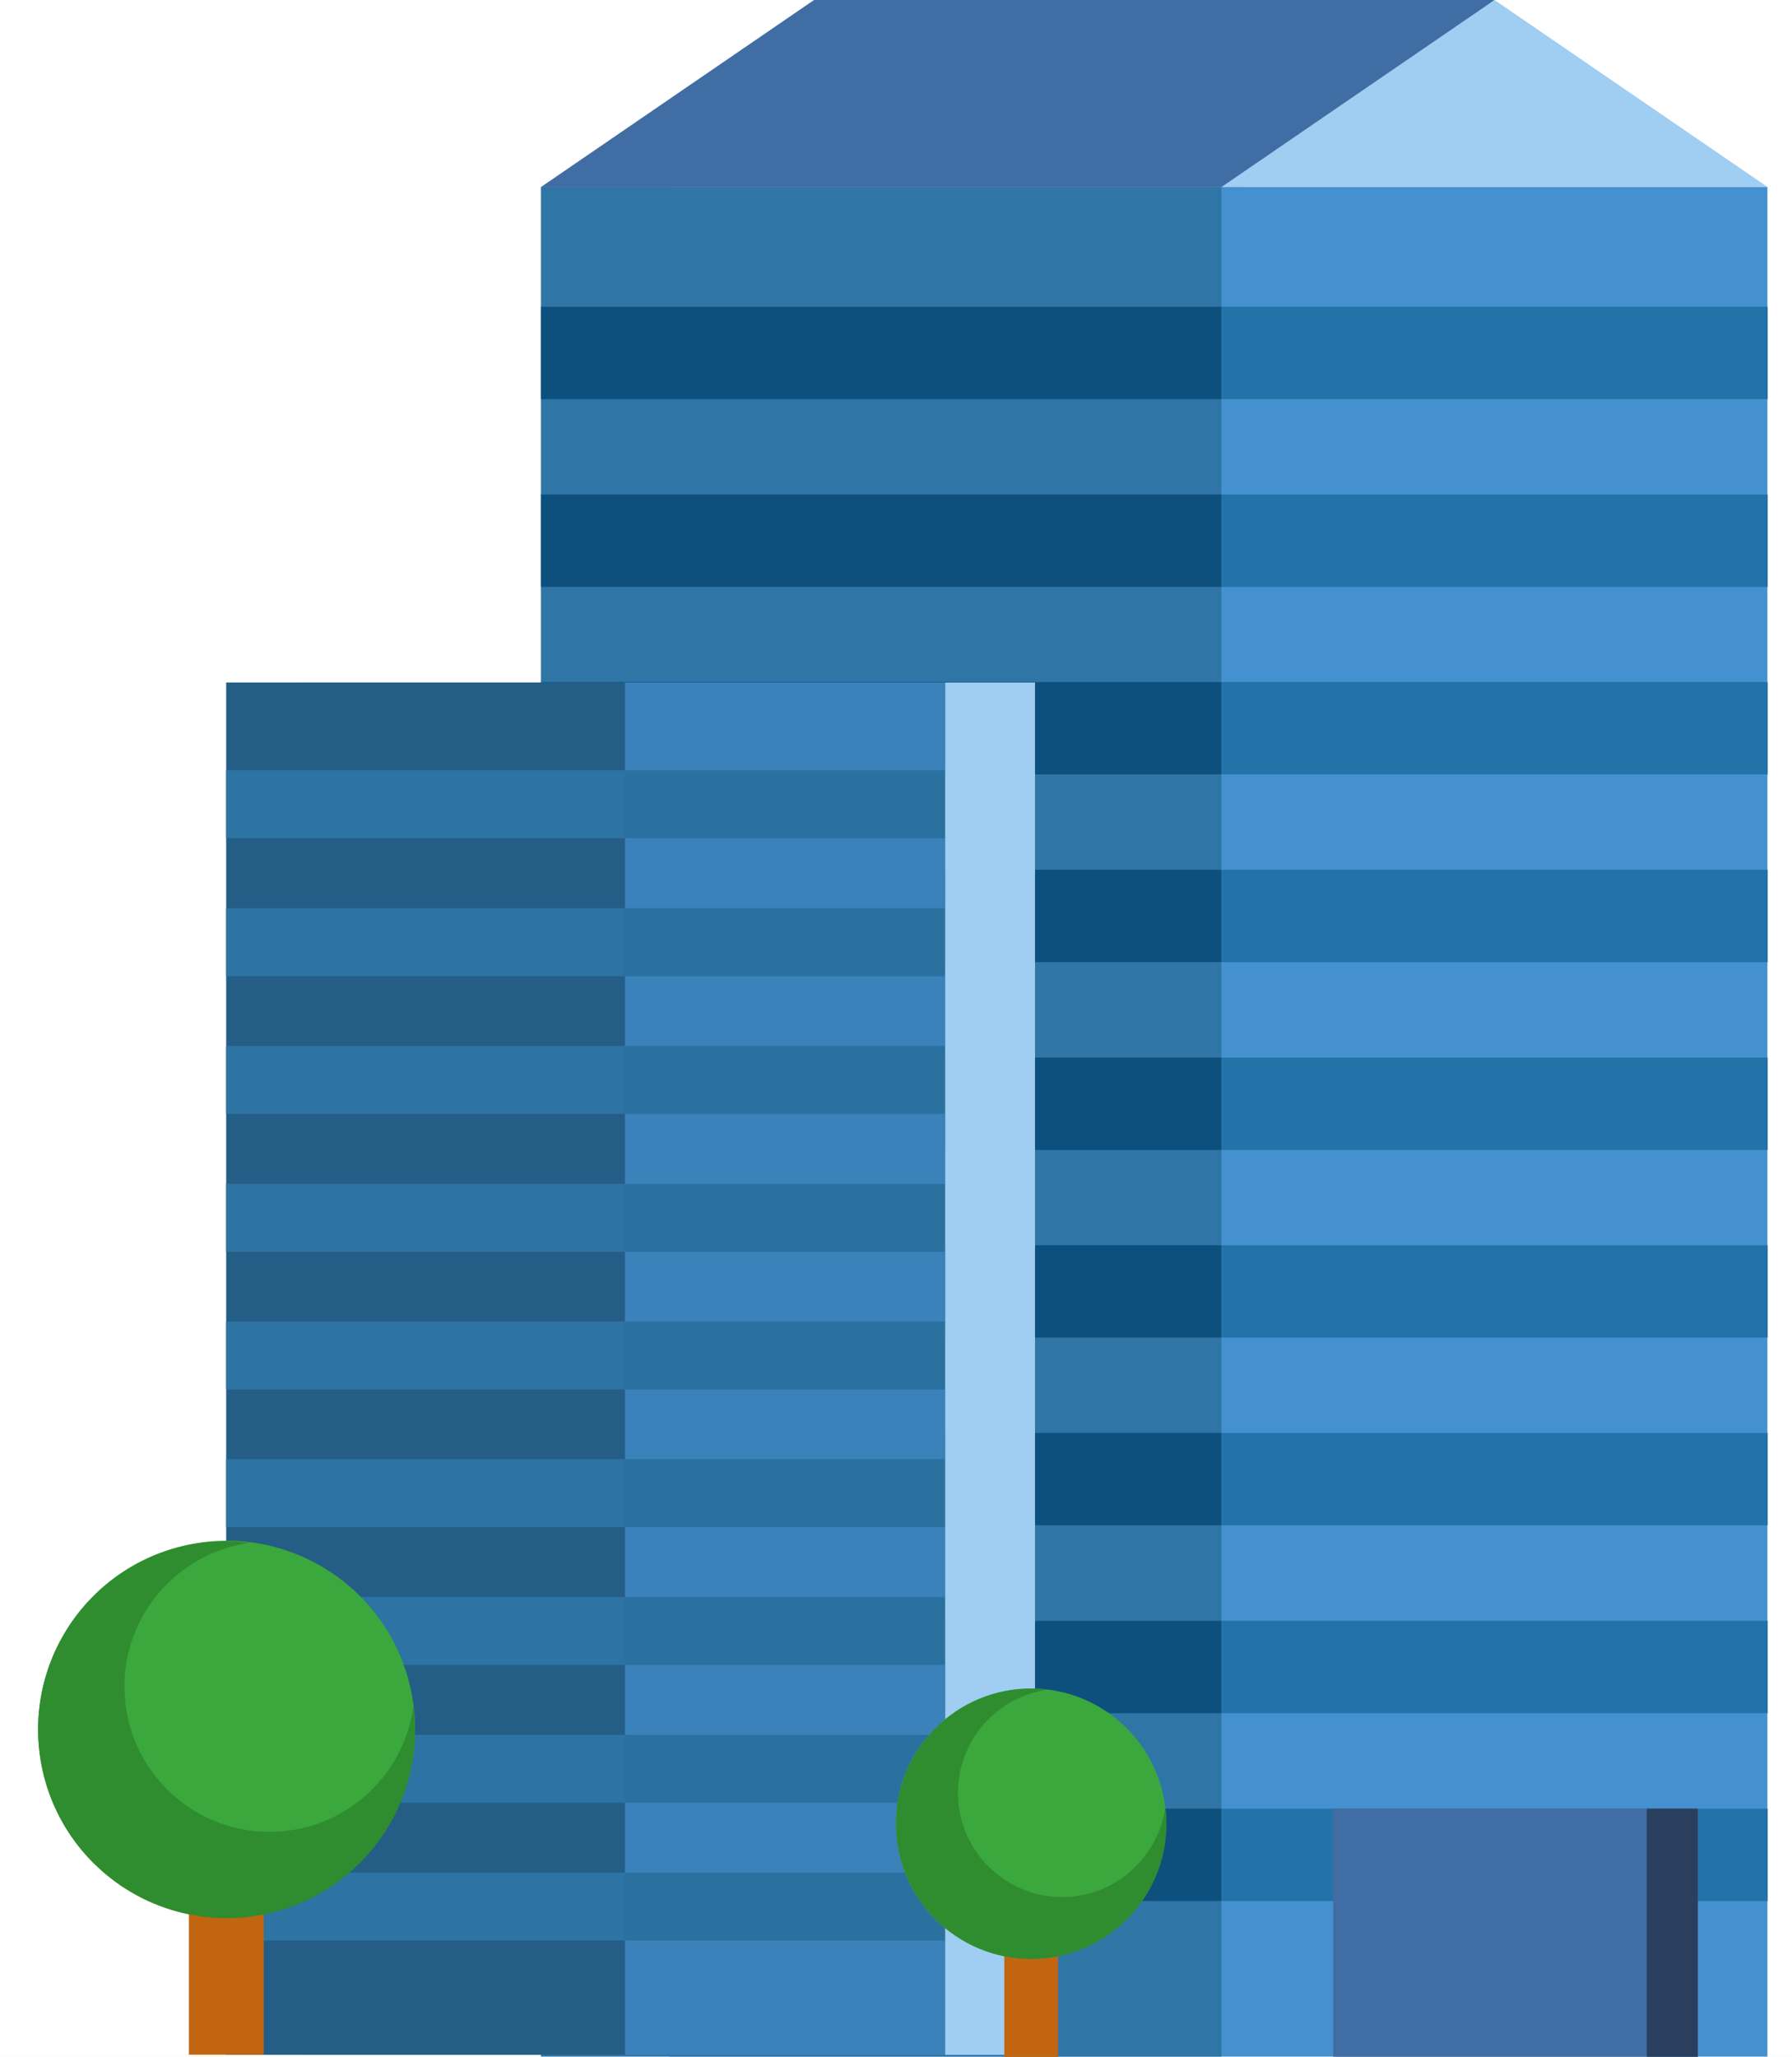 <svg width="61" height="70" viewBox="0 0 61 70" fill="none" xmlns="http://www.w3.org/2000/svg">
<rect width="61" height="70" fill="#727C85"/>
<g id="Pro Blocks / Feature Section / 9">
<rect width="1440" height="772" transform="translate(-136 -308)" fill="#F4F6F7"/>
<g id="Container">
<g id="Div">
<g id="Flex">
<g id="Flex Vertical">
<path d="M-32 -24C-32 -28.418 -28.418 -32 -24 -32H250C254.418 -32 258 -28.418 258 -24V360C258 364.418 254.418 368 250 368H-24C-28.418 368 -32 364.418 -32 360V-24Z" fill="white"/>
<g id="Group">
<path id="Vector" d="M18.412 6.367L27.71 0H50.874L42.448 6.367H18.412Z" fill="#406DA3"/>
<path id="Vector_2" d="M60.163 6.365H22.782V69.99H60.163V6.365Z" fill="#4590CE"/>
<path id="Vector_3" d="M41.577 6.365H18.412V69.99H41.577V6.365Z" fill="#2F76A7"/>
<g id="Group_2">
<path id="Vector_4" d="M41.579 10.439H18.414V13.583H41.579V10.439Z" fill="#0E507D"/>
<path id="Vector_5" d="M60.174 10.439H41.579V13.583H60.174V10.439Z" fill="#2373A9"/>
</g>
<g id="Group_3">
<path id="Vector_6" d="M41.579 16.829H18.414V19.973H41.579V16.829Z" fill="#0E507D"/>
<path id="Vector_7" d="M60.174 16.829H41.579V19.973H60.174V16.829Z" fill="#2373A9"/>
</g>
<g id="Group_4">
<path id="Vector_8" d="M41.579 23.211H18.414V26.355H41.579V23.211Z" fill="#0E507D"/>
<path id="Vector_9" d="M60.175 23.21H41.58V26.355H60.175V23.21Z" fill="#2373A9"/>
</g>
<g id="Group_5">
<path id="Vector_10" d="M41.579 29.6H18.414V32.744H41.579V29.6Z" fill="#0E507D"/>
<path id="Vector_11" d="M60.174 29.6H41.579V32.744H60.174V29.6Z" fill="#2373A9"/>
</g>
<g id="Group_6">
<path id="Vector_12" d="M41.579 35.992H18.414V39.136H41.579V35.992Z" fill="#0E507D"/>
<path id="Vector_13" d="M60.174 35.992H41.579V39.136H60.174V35.992Z" fill="#2373A9"/>
</g>
<g id="Group_7">
<path id="Vector_14" d="M41.579 42.378H18.414V45.522H41.579V42.378Z" fill="#0E507D"/>
<path id="Vector_15" d="M60.174 42.378H41.579V45.522H60.174V42.378Z" fill="#2373A9"/>
</g>
<g id="Group_8">
<path id="Vector_16" d="M41.579 48.765H18.414V51.909H41.579V48.765Z" fill="#0E507D"/>
<path id="Vector_17" d="M60.174 48.765H41.579V51.909H60.174V48.765Z" fill="#2373A9"/>
</g>
<g id="Group_9">
<path id="Vector_18" d="M41.579 55.16H18.414V58.304H41.579V55.16Z" fill="#0E507D"/>
<path id="Vector_19" d="M60.174 55.16H41.579V58.304H60.174V55.16Z" fill="#2373A9"/>
</g>
<g id="Group_10">
<path id="Vector_20" d="M41.579 61.551H18.414V64.696H41.579V61.551Z" fill="#0E507D"/>
<path id="Vector_21" d="M60.174 61.551H41.579V64.696H60.174V61.551Z" fill="#2373A9"/>
</g>
<path id="Vector_22" d="M41.576 6.367L50.874 0L60.171 6.367H41.576Z" fill="#A0CDF2"/>
<path id="Vector_23" d="M57.793 61.553H45.383V69.995H57.793V61.553Z" fill="#406DA3"/>
<path id="Vector_24" d="M57.792 61.553H56.058V69.995H57.792V61.553Z" fill="#293F5D"/>
<g id="Group_11">
<path id="Vector_25" d="M32.178 23.227H10.273V69.929H32.178V23.227Z" fill="#3B81BA"/>
<path id="Vector_26" d="M21.273 23.227H7.699V69.929H21.273V23.227Z" fill="#245E86"/>
<g id="Group_12">
<path id="Vector_27" d="M21.273 26.212H7.699V28.525H21.273V26.212Z" fill="#2D73A3"/>
<path id="Vector_28" d="M32.171 26.212H21.273V28.525H32.171V26.212Z" fill="#2B71A0"/>
</g>
<g id="Group_13">
<path id="Vector_29" d="M21.273 30.909H7.699V33.221H21.273V30.909Z" fill="#2D73A3"/>
<path id="Vector_30" d="M32.171 30.908H21.273V33.221H32.171V30.908Z" fill="#2B71A0"/>
</g>
<g id="Group_14">
<path id="Vector_31" d="M21.273 35.596H7.699V37.909H21.273V35.596Z" fill="#2D73A3"/>
<path id="Vector_32" d="M32.17 35.596H21.273V37.909H32.17V35.596Z" fill="#2B71A0"/>
</g>
<g id="Group_15">
<path id="Vector_33" d="M21.273 40.289H7.699V42.601H21.273V40.289Z" fill="#2D73A3"/>
<path id="Vector_34" d="M32.171 40.289H21.273V42.601H32.171V40.289Z" fill="#2B71A0"/>
</g>
<g id="Group_16">
<path id="Vector_35" d="M21.273 44.973H7.699V47.285H21.273V44.973Z" fill="#2D73A3"/>
<path id="Vector_36" d="M32.171 44.973H21.273V47.285H32.171V44.973Z" fill="#2B71A0"/>
</g>
<g id="Group_17">
<path id="Vector_37" d="M21.273 49.659H7.699V51.971H21.273V49.659Z" fill="#2D73A3"/>
<path id="Vector_38" d="M32.171 49.658H21.273V51.971H32.171V49.658Z" fill="#2B71A0"/>
</g>
<g id="Group_18">
<path id="Vector_39" d="M21.273 54.348H7.699V56.661H21.273V54.348Z" fill="#2D73A3"/>
<path id="Vector_40" d="M32.17 54.348H21.273V56.661H32.17V54.348Z" fill="#2B71A0"/>
</g>
<g id="Group_19">
<path id="Vector_41" d="M21.273 59.038H7.699V61.35H21.273V59.038Z" fill="#2D73A3"/>
<path id="Vector_42" d="M32.17 59.038H21.273V61.35H32.17V59.038Z" fill="#2B71A0"/>
</g>
<g id="Group_20">
<path id="Vector_43" d="M21.273 63.725H7.699V66.037H21.273V63.725Z" fill="#2D73A3"/>
<path id="Vector_44" d="M32.171 63.725H21.273V66.037H32.171V63.725Z" fill="#2B71A0"/>
</g>
</g>
<path id="Vector_45" d="M35.232 23.228H32.175V69.93H35.232V23.228Z" fill="#A0CDF2"/>
<g id="Group_21">
<path id="Vector_46" d="M8.979 60.312H6.429V69.926H8.979V60.312Z" fill="#C16511"/>
<path id="Vector_47" d="M9.182 65.094C12.631 64.283 14.769 60.829 13.957 57.381C13.146 53.932 9.693 51.794 6.244 52.606C2.796 53.417 0.658 56.87 1.469 60.319C2.28 63.767 5.734 65.905 9.182 65.094Z" fill="#3BA83E"/>
<path id="Vector_48" d="M9.178 62.34C6.446 62.34 4.236 60.123 4.236 57.398C4.236 54.904 6.089 52.845 8.497 52.504C8.235 52.472 7.974 52.449 7.713 52.449C4.165 52.449 1.298 55.323 1.298 58.863C1.298 62.411 4.173 65.278 7.713 65.278C11.253 65.278 14.128 62.404 14.128 58.863C14.128 58.594 14.104 58.333 14.072 58.079C13.739 60.487 11.68 62.34 9.178 62.34Z" fill="#2F8C2F"/>
</g>
<g id="Group_22">
<path id="Vector_49" d="M36.016 63.102H34.187V70H36.016V63.102Z" fill="#C16511"/>
<path id="Vector_50" d="M39.698 62.065C39.698 59.523 37.639 57.464 35.096 57.464C32.554 57.464 30.495 59.523 30.495 62.065C30.495 64.607 32.554 66.666 35.096 66.666C37.639 66.666 39.698 64.607 39.698 62.065Z" fill="#3BA83E"/>
<path id="Vector_51" d="M36.157 64.559C34.201 64.559 32.609 62.976 32.609 61.012C32.609 59.222 33.94 57.741 35.666 57.503C35.484 57.48 35.294 57.464 35.104 57.464C32.562 57.464 30.503 59.523 30.503 62.065C30.503 64.607 32.562 66.666 35.104 66.666C37.646 66.666 39.706 64.607 39.706 62.065C39.706 61.875 39.69 61.685 39.666 61.503C39.42 63.229 37.947 64.559 36.157 64.559Z" fill="#2F8C2F"/>
</g>
</g>
</g>
</g>
</g>
</g>
</g>
</svg>
